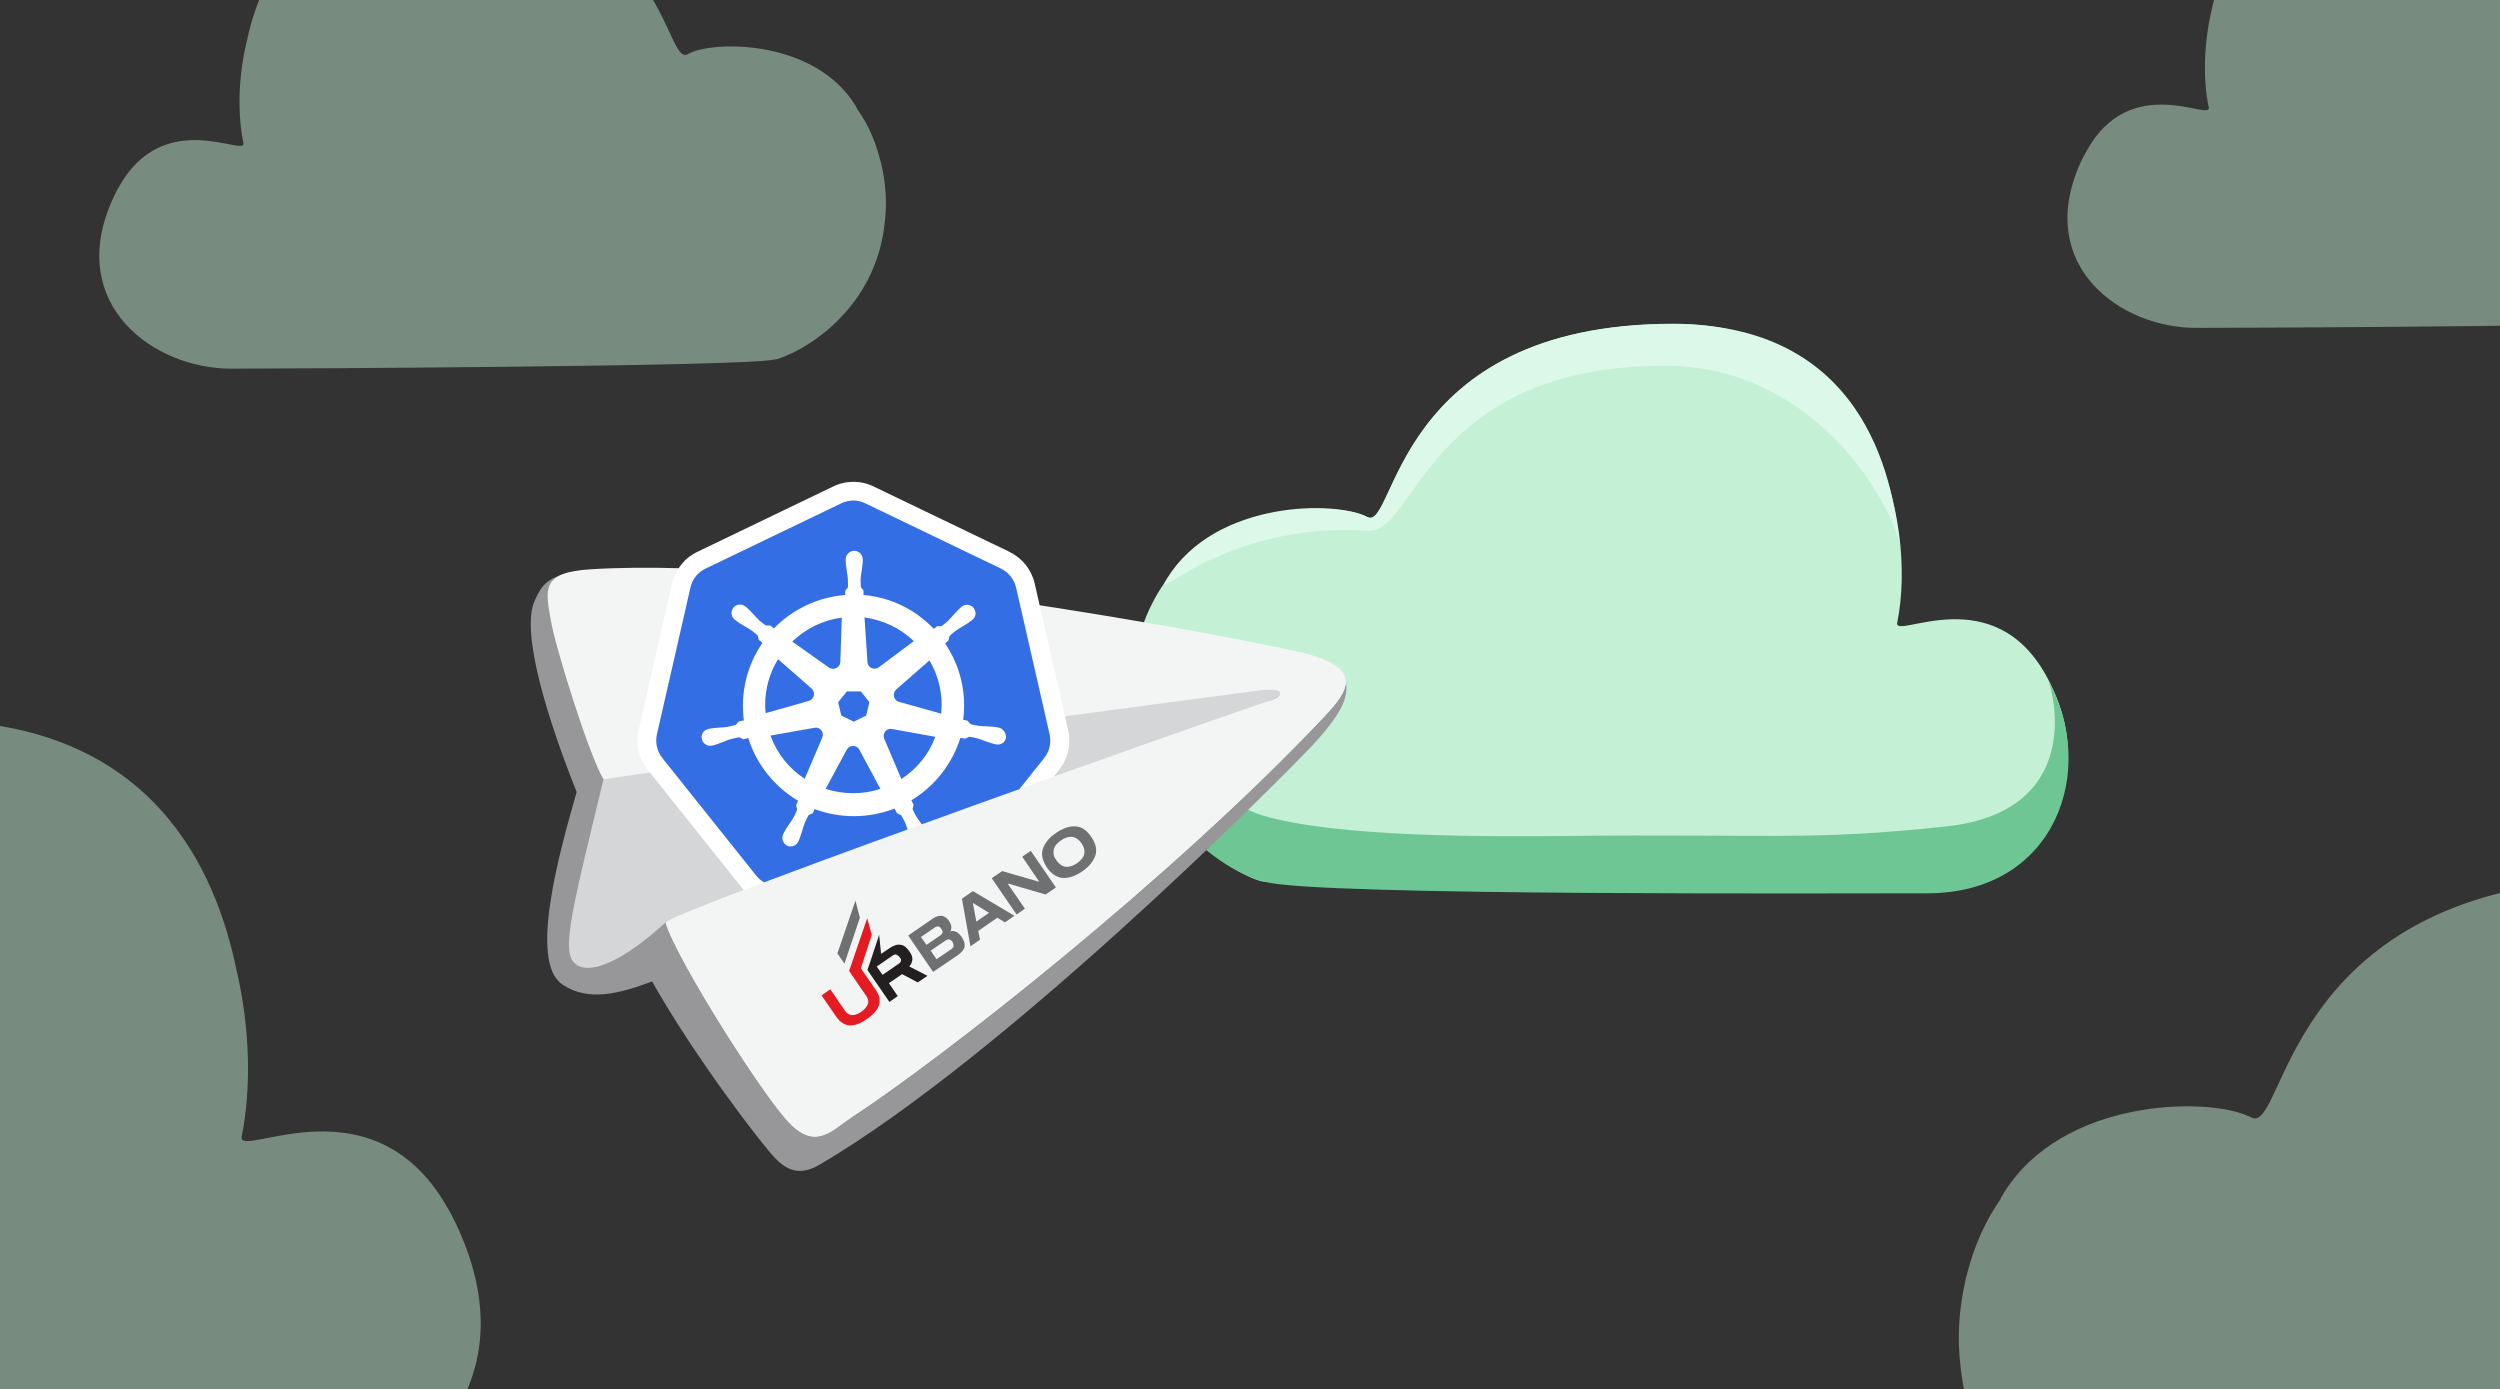 <?xml version="1.0" encoding="UTF-8"?> <svg xmlns="http://www.w3.org/2000/svg" xmlns:xlink="http://www.w3.org/1999/xlink" version="1.1" id="Layer_1" x="0px" y="0px" viewBox="0 0 1024 569" style="enable-background:new 0 0 1024 569;" xml:space="preserve"><rect x="0" y="0" width="1024" height="569" fill="#333333" stroke="none"/> <style type="text/css"> .st0{opacity:0.997;} .st1{fill:#C4F1D6;} .st2{fill:#6EC695;} .st3{fill:#DCF8E8;} .st4{fill:#F1F6F7;} .st5{opacity:0.14;fill:#00AF70;} .st6{opacity:0.61;fill:#00AF70;} .st7{fill:#00AF70;} .st8{fill:#6F7072;} .st9{fill:#231F20;} .st10{fill:#E41B23;} .st11{fill:#FFFFFF;} .st12{fill:none;stroke:#263238;stroke-width:6;stroke-linecap:round;stroke-linejoin:round;stroke-miterlimit:10;} .st13{fill:none;stroke:#97979A;stroke-width:10;stroke-linecap:round;stroke-linejoin:round;stroke-miterlimit:10;} .st14{fill:none;stroke:#00AF70;stroke-width:10;stroke-linecap:round;stroke-linejoin:round;stroke-miterlimit:10;} .st15{fill:#FFB75D;} .st16{fill:#FE844A;} .st17{fill:#E9F2FA;} .st18{fill:#D5D6D8;} .st19{fill:#F3F5F4;} .st20{fill:#97979A;} .st21{fill:#007349;} .st22{fill:#FFFFFF;stroke:#00AF70;stroke-width:10;stroke-linecap:round;stroke-linejoin:round;stroke-miterlimit:10;} .st23{fill:none;stroke:#00AF70;stroke-width:8;stroke-linecap:round;stroke-linejoin:round;} .st24{fill:none;stroke:#00AF70;stroke-width:8;stroke-linecap:round;stroke-linejoin:round;stroke-dasharray:23.195,26.509;} .st25{fill:none;stroke:#00AF70;stroke-width:8;stroke-linecap:round;stroke-linejoin:round;stroke-dasharray:23.413,26.758;} .st26{fill:none;stroke:#00AF70;stroke-width:8;stroke-linecap:round;stroke-linejoin:round;stroke-miterlimit:10;} .st27{fill:none;} .st28{opacity:0.16;fill:none;stroke:#D5D6D8;stroke-width:10;stroke-linecap:round;stroke-linejoin:round;stroke-miterlimit:10;} .st29{fill:none;stroke:#97979A;stroke-width:10;stroke-miterlimit:10;} .st30{opacity:0.14;fill:none;stroke:#97979A;stroke-width:10;stroke-linecap:round;stroke-linejoin:round;stroke-miterlimit:10;} .st31{opacity:0.61;fill:none;stroke:#97979A;stroke-width:10;stroke-linecap:round;stroke-linejoin:round;stroke-miterlimit:10;} .st32{opacity:0.59;fill:#C3F0D5;} .st33{opacity:0.6;fill:#C3F0D5;} .st34{fill:#C3F0D5;} .st35{fill:#F8F8F8;} .st36{fill:#333333;} .st37{fill:#CDCCCB;} .st38{fill:#DDDDDD;} .st39{fill:#434446;} .st40{fill:#595A5B;} .st41{fill:#85E3AD;} .st42{fill:#FFE0C9;} .st43{fill:#EBBA97;} .st44{fill:#B8B8B8;} .st45{fill:#EEC6A9;} .st46{fill:url(#SVGID_1_);} .st47{fill:none;stroke:#333333;stroke-width:1;stroke-linecap:round;stroke-linejoin:round;} .st48{fill:#D18C59;} .st49{fill:#54B67F;} .st50{fill:#336EE5;} .st51{opacity:0.47;fill:#C4F1D6;} </style> <g> <g class="st0"> <path class="st1" d="M517.8,361.1c-8.5-0.3-66.6-33.3-52.4-95.6c14.3-62.3,82.3-60.6,94.6-53.8c11.8,6.5,10.2-79,125.2-79.1 c82.7-0.1,100.2,81.6,91.9,122.5c-1.5,7.3,40.1-18.9,61.9,23.3c28.2,54.6-26.1,82.8-43.6,83.2 C774.7,362.1,537.2,361.9,517.8,361.1z"></path> </g> <g class="st0"> <path class="st2" d="M517.8,361.1c-13.7-2.5-65.2-32.8-52.4-95.6c2.1-12.2,5.3,53.2,51.7,68.5c30.6,9,90.6,8.7,125.4,8.4 c82.5-0.9,98.9,2.1,154.7-3.9c55.9-6,44.4-54,41.6-59.9c20.6,36.4,3.5,87.3-49.4,87.3C765.1,365.8,537.2,367.2,517.8,361.1z"></path> </g> <g class="st0"> <path class="st3" d="M560.5,217.4c-60.1-3.9-90,31.6-82.4,19.4c19.9-32.1,69.6-31.8,81.9-25c11.8,6.5,10.2-79,125.2-79.1 c82.7-0.1,90.5,70.4,92.9,89.9c-6-22.2-37.9-72.8-96.1-72.8C584.7,149.8,579.9,218.6,560.5,217.4z"></path> </g> </g> <path class="st51" d="M1270.2,546.7c0-0.1-0.1-0.2-0.1-0.3c-0.1-0.3-0.3-0.7-0.5-1c-0.8-1.7-1.6-3.4-2.5-5.2c-0.3-0.5-0.5-1-0.7-1.3 c-27.2-50.4-77.7-18.6-75.9-27.5c3.4-16.6,3.3-38.8-1.9-60.9c-7.2-34.6-29.7-90.8-111.7-90.7c0,0,0,0,0,0c0,0,0,0,0,0s0,0,0,0 c-137.8,0.2-140.3,99.4-153.5,98.3c-0.4,0-0.9-0.2-1.3-0.4c-0.3-0.2-0.7-0.4-1.1-0.5c-16.8-7.9-76.1-7.5-100.2,31.4 c-0.8,1.2-1.3,2.1-1.4,2.6c-6,8.6-10.8,18.9-13.9,31.4c-0.1,0.3-0.3,0.8-0.4,1.6c0,0,0,0,0,0c-2.9,12.7-3.4,24.4-2.1,35.2 c4.7,46.9,39.9,72.5,59.6,80.6c3.3,1.5,5.9,2.4,7.3,2.4l0,0c19.5,4.3,301,5.4,327.9,5.4C1245,647.8,1297.5,609,1270.2,546.7z"></path> <path class="st51" d="M188.5,505.1c0-0.1-0.1-0.2-0.1-0.3c-0.2-0.4-0.3-0.8-0.5-1.1c-0.9-1.9-1.8-3.9-2.8-5.8 c-0.3-0.6-0.6-1.1-0.8-1.4C153.8,439.8,97,475.5,99,465.5c3.8-18.7,3.7-43.6-2.2-68.5c-8.1-38.9-33.3-102-125.6-101.9c0,0,0,0,0,0 c0,0,0,0,0,0s0,0,0,0c-154.9,0.2-157.7,111.7-172.5,110.4c-0.5,0-1-0.2-1.5-0.5c-0.4-0.2-0.8-0.4-1.2-0.6 c-18.9-8.9-85.5-8.4-112.6,35.3c-0.9,1.4-1.4,2.3-1.6,2.9c-6.7,9.6-12.2,21.3-15.6,35.3c-0.2,0.3-0.3,0.9-0.4,1.8c0,0,0,0,0,0 c-3.3,14.3-3.8,27.5-2.3,39.5c5.2,52.7,44.9,81.5,66.9,90.6c3.7,1.7,6.6,2.7,8.2,2.7l0,0c21.9,4.9,338.2,6.1,368.5,6.1 C160.1,618.7,219.1,575.1,188.5,505.1z"></path> <path class="st51" d="M45.7,82.6c0-0.1,0-0.1,0.1-0.2c0.1-0.2,0.2-0.5,0.3-0.7c0.5-1.2,1.1-2.3,1.7-3.5c0.2-0.4,0.3-0.6,0.5-0.9 c18.4-34.2,52.6-12.6,51.4-18.7c-2.3-11.3-2.3-26.3,1.3-41.3c4.9-23.5,20.1-61.5,75.7-61.4c0,0,0,0,0,0c0,0,0,0,0,0s0,0,0,0 c93.4,0.1,95.1,67.4,104.1,66.6c0.3,0,0.6-0.1,0.9-0.3c0.2-0.1,0.5-0.2,0.7-0.4c11.4-5.4,51.6-5.1,67.9,21.3c0.5,0.8,0.8,1.4,1,1.8 c4.1,5.8,7.3,12.8,9.4,21.3c0.1,0.2,0.2,0.6,0.3,1.1c0,0,0,0,0,0c2,8.6,2.3,16.6,1.4,23.8c-3.2,31.8-27.1,49.2-40.4,54.6 c-2.3,1-4,1.6-5,1.6l0,0c-13.2,2.9-204,3.7-222.2,3.7C62.9,151.1,27.3,124.8,45.7,82.6z"></path> <path class="st51" d="M851.8,67.5c0-0.1,0-0.1,0.1-0.2c0.1-0.2,0.2-0.4,0.3-0.7c0.5-1.1,1.1-2.3,1.7-3.4c0.2-0.4,0.3-0.6,0.5-0.9 c18-33.4,51.5-12.3,50.3-18.3c-2.3-11-2.2-25.7,1.3-40.4c4.8-23,19.7-60.2,74.1-60.2c0,0,0,0,0,0c0,0,0,0,0,0c0,0,0,0,0,0 c91.4,0.1,93.1,66,101.9,65.2c0.3,0,0.6-0.1,0.9-0.3c0.2-0.1,0.5-0.2,0.7-0.4c11.1-5.3,50.5-5,66.5,20.8c0.5,0.8,0.8,1.4,1,1.7 c4,5.7,7.2,12.6,9.2,20.8c0.1,0.2,0.2,0.5,0.3,1.1c0,0,0,0,0,0c1.9,8.4,2.2,16.2,1.4,23.3c-3.1,31.1-26.5,48.1-39.5,53.5 c-2.2,1-3.9,1.6-4.9,1.6l0,0c-12.9,2.9-199.7,3.6-217.5,3.6C868.5,134.6,833.7,108.9,851.8,67.5z"></path> <g> <path class="st20" d="M236.2,324.4c-7,24.5-19.7,69.4-5.9,78.8c10.8,7.4,23.9,3.6,36.8-1.2c17.2,30.6,44.9,66.8,50.6,72.6 s11.1,6.5,18.1,2.4c75-44.1,184.4-153.4,201.2-171.1c16.7-17.7,14.5-22.9,14.3-27.6c-0.3-4.7-310.5-46.2-318.8-43.7 c-8.3,2.5-10.5,4.8-13.4,11.2C212.9,258.8,224.8,295.9,236.2,324.4z"></path> <path class="st18" d="M247.2,319.2c31.6-12.5,278.4-47.3,282.1-38.4c3.7,8.9-242.5,91-256.7,97c-12.3,11.4-27.5,21.5-35.5,17.9 C229.2,392.1,233,377.8,247.2,319.2z"></path> <path class="st19" d="M247.2,319.2c27.7-4.4,262.1-35.6,270.2-36.6c8.1-1,10.1,2.4,1.8,4.8c-8.3,2.4-233.3,81.9-246.6,90.4 c4.2,14.6,40.4,71.9,51.1,82.5c10.7,10.7,17.1,2.6,25.1-2.7c36.7-24,131.1-97.8,193.8-164.3c11-11.6,15.3-20.2-10.8-26.3 c-26.2-6.1-200-39.5-290.1-33.8c-20.1,1.3-18.3,8.2-16.1,20.8C227.5,265.3,241.4,309.7,247.2,319.2z"></path> </g> <g> <path class="st50" d="M379.6,368.8h-60.3c-5.8,0-11.1-2.6-14.7-7.1l-37.6-47.1c-3.6-4.5-4.9-10.3-3.6-15.9l13.4-58.7 c1.3-5.6,5-10.3,10.2-12.8l54.3-26.1c0,0,0,0,0,0c5.2-2.5,11.1-2.5,16.3,0l54.3,26.1c5.2,2.5,8.9,7.2,10.2,12.8l13.4,58.7 c1.3,5.6,0,11.4-3.6,15.9l-37.6,47.1C390.7,366.2,385.4,368.8,379.6,368.8z"></path> <path class="st11" d="M380.3,370.6h-61.6c-5.9,0-11.4-2.6-15-7.2l-38.4-48.1c-3.7-4.6-5-10.5-3.7-16.3l13.7-60 c1.3-5.7,5.1-10.5,10.4-13l55.5-26.7c0,0,0,0,0,0c5.3-2.6,11.4-2.6,16.7,0l55.5,26.7c5.3,2.6,9.1,7.3,10.4,13l13.7,60 c1.3,5.7,0,11.7-3.7,16.3l-38.4,48.1C391.6,368,386.2,370.6,380.3,370.6z M344.5,206.2L289,232.9c-3.2,1.5-5.5,4.4-6.2,7.8 l-13.7,60c-0.8,3.4,0,7,2.2,9.8l38.4,48.1c2.2,2.8,5.5,4.3,9,4.3h61.6c3.5,0,6.8-1.6,9-4.3l38.4-48.1c2.2-2.8,3-6.3,2.2-9.8 l-13.7-60c-0.8-3.4-3.1-6.3-6.2-7.8l-55.5-26.7C351.3,204.6,347.7,204.6,344.5,206.2L344.5,206.2z"></path> <path class="st11" d="M409,298c-3-0.6-6.2-0.4-8.2-0.7c-1.9-0.3-3.3-0.7-3.3-0.7l-1.2-1.4l0,0l-1.8-0.4c0.3-1.9,0.4-3.9,0.4-5.9 c0-9.4-2.9-18.1-7.8-25.4l1.4-1.1l0.4-1.8c0,0,0.9-1,2.5-2.2c1.6-1.2,4.4-2.5,6.9-4.5c1.5-1.2,1.7-3.4,0.5-4.9 c-1.2-1.5-3.5-1.7-4.9-0.5c-2.4,2-4.3,4.6-5.7,5.9c-1.5,1.3-2.6,2.1-2.6,2.1l-1.8,0l-1.3,1.1c-7.4-7.8-17.5-12.9-28.8-13.9v-1.8 l-1.1-1.4c0,0-0.1-1.3-0.1-3.3c0.1-2,0.9-5,0.9-8.1c0-1.9-1.6-3.5-3.5-3.5c-1.9,0-3.5,1.6-3.5,3.5c0,3.1,0.8,6.2,0.9,8.2 c0.1,2,0,3.3,0,3.3l-1.1,1.4v1.7c-11.4,0.9-21.7,6-29.2,13.7l-1.5-1.2l-1.8,0c0,0-1.1-0.7-2.6-2c-1.5-1.3-3.3-3.8-5.8-5.8 c-1.5-1.2-3.7-1-4.9,0.5c-1.2,1.5-0.9,3.7,0.5,4.9c2.4,1.9,5.3,3.3,6.9,4.4c1.6,1.2,2.6,2.1,2.6,2.1l0.4,1.8l1.5,1.2 c-5,7.3-8,16.2-8,25.7c0,2.1,0.1,4.1,0.4,6.1l-0.1,0l-2,0.4l0,0l-1.2,1.4c0,0-1.3,0.4-3.2,0.8c-2,0.4-5.1,0.2-8.1,0.9 c-1.9,0.4-3.1,2.3-2.6,4.2c0.4,1.9,2.4,3,4.2,2.6c3-0.7,5.9-2.2,7.8-2.7c1.9-0.5,3.3-0.7,3.3-0.7l1.7,0.8l2-0.5 c3.4,10.9,10.8,20,20.4,25.7l-0.8,1.8l0,0l0.4,1.8c0,0-0.4,1.3-1.4,3.1c-0.9,1.8-3,4.1-4.3,7c-0.8,1.7-0.1,3.8,1.6,4.7 c1.7,0.8,3.8,0,4.6-1.7c1.3-2.8,1.9-6,2.7-7.8c0.8-1.8,1.5-3,1.5-3l1.7-0.8l0.8-1.7c5,1.9,10.4,2.9,16.1,2.9 c5.9,0,11.4-1.1,16.6-3.1l1,1.9l1.7,0.8c0,0,0.7,1.1,1.6,2.9c0.8,1.8,1.4,4.9,2.9,7.7c0.9,1.7,3,2.4,4.7,1.5c1.7-0.9,2.4-3,1.5-4.7 c-1.4-2.8-3.5-5.2-4.5-6.9c-1-1.7-1.5-3-1.5-3l0.4-1.8l-0.9-1.8c9.5-5.7,16.7-14.8,20.1-25.6l1.9,0.4l1.6-0.8c0,0,1.4,0.1,3.3,0.6 c1.9,0.5,4.7,1.9,7.8,2.5c1.9,0.4,3.7-0.8,4.1-2.7C412.1,300.2,410.9,298.4,409,298z M374.3,262.6L360,273.3 c-1.9,1.4-4.6,0.2-4.7-2.2l-1.2-18.2C361.9,254,368.9,257.4,374.3,262.6z M346.9,283.2h5.7l3.5,4.4l-1.3,5.5l-5.1,2.5l-5.1-2.5 l-1.3-5.5L346.9,283.2z M344.8,253l-0.6,18.1c-0.1,2.3-2.7,3.7-4.7,2.3l-15-10.6C329.9,257.6,336.9,254,344.8,253z M313.4,288.8 c0-6.9,1.9-13.3,5.3-18.8l13.7,12c1.8,1.5,1.1,4.4-1.1,5.1l-17.7,5C313.5,291,313.4,289.9,313.4,288.8z M336.8,302.1l-7.2,16.9 c-6.4-4.2-11.4-10.4-14-17.7l18-3.2C335.9,297.6,337.7,299.9,336.8,302.1z M349.5,324.9c-3.9,0-7.7-0.6-11.3-1.8l8.6-16 c1.1-2.1,4.1-2.1,5.2,0l8.6,16C357.2,324.3,353.4,324.9,349.5,324.9z M369.2,319.1l-7-16.5c-0.9-2.2,0.9-4.5,3.2-4l17.7,3.2 C380.5,308.9,375.6,314.9,369.2,319.1z M385.5,292.3l-17.2-4.8c-2.3-0.6-2.9-3.5-1.2-5.1l13.6-11.9c3.2,5.4,5,11.6,5,18.3 C385.6,290,385.6,291.2,385.5,292.3z"></path> </g> <path class="st19" d="M517.4,282.6c8.1-1,10.1,2.4,1.8,4.8c-8.3,2.4-233.3,81.9-246.6,90.4c4.2,14.6,40.4,71.9,51.1,82.5 c10.7,10.7,17.1,2.6,25.1-2.7c36.7-24,131.1-97.8,193.8-164.3c11-11.6,15.3-20.2-10.8-26.3"></path> <g> <g> <path class="st8" d="M389.2,381.5L389.2,381.5c0.8-1.3,0.6-2.6-0.4-4.2c-1.7-2.5-4-2.9-6.8-1l-10,6.9l10.2,14.9l10.3-7 c1.5-1.1,2.4-2.2,2.6-3.4s-0.2-2.4-1.2-3.9c-0.8-1.1-1.5-1.8-2.2-2.1C390.8,381.3,390,381.2,389.2,381.5z M377.2,383.8l5.7-3.9 c0.5-0.4,1-0.5,1.5-0.4c0.4,0,0.8,0.4,1.2,1c0.4,0.6,0.6,1.1,0.5,1.4s-0.4,0.8-0.9,1.2l-5.7,3.9L377.2,383.8z M390.6,387.5 c0,0.5-0.5,0.9-1,1.3l-6,4.1l-2.4-3.5l6-4.1c0.6-0.4,1.1-0.6,1.6-0.5c0.5,0.1,0.9,0.4,1.4,1.1C390.5,386.6,390.6,387,390.6,387.5z "></path> <path class="st8" d="M394,368.1l3.5,19.5l3.9-2.7l-0.7-3.6l7.8-5.4l3.1,1.9l3.9-2.7L398.5,365L394,368.1z M399.9,377.5l-1.4-7.5 l0.1-0.1l6.5,4L399.9,377.5z"></path> <path class="st8" d="M425.7,361.2L425.7,361.2l-15.2-4.4l-4.3,2.9l10.2,14.9l3.4-2.4l-7-10.2l0.1-0.1l15.4,4.5l4.2-2.9l-10.3-15 l-3.5,2.4L425.7,361.2L425.7,361.2z"></path> <path class="st8" d="M440.6,338.5c-2.4-0.2-5.2,0.7-8.1,2.7c-2.9,2-4.6,4.2-5.4,6.6c-0.7,2.4,0,4.9,1.7,7.5c1.8,2.6,4,4.1,6.4,4.3 c2.4,0.2,5.2-0.7,8.1-2.7c2.9-2,4.6-4.2,5.4-6.6c0.7-2.4,0.1-4.8-1.7-7.5C445.1,340.1,443.1,338.6,440.6,338.5z M444.1,349.8 c-0.3,1.4-1.3,2.6-3,3.8c-1.6,1.1-3.2,1.6-4.7,1.4c-1.4-0.2-2.6-1.1-3.7-2.6s-1.4-2.9-1.1-4.4c0.3-1.4,1.3-2.6,3-3.8 c1.6-1.1,3.2-1.6,4.7-1.4c1.4,0.2,2.6,1.1,3.7,2.6C444,346.9,444.4,348.3,444.1,349.8z"></path> <path class="st9" d="M372.4,395.9c0.8-0.8,1.2-1.8,1.3-2.8c0.1-1.1-0.3-2.1-1.2-3.4c-1.1-1.6-2.3-2.6-3.6-2.7 c-1.3-0.3-2.8,0.2-4.6,1.4l-3.4,2.3l-0.8-7.8l-3.6,10.9l-1.2,3.5l9,13.1l3.4-2.4l-3.6-5.3l5.4-3.7l6.4,3.4l4-2.7l-7.2-3.7 L372.4,395.9L372.4,395.9z M369,393.6c0,0.5-0.5,0.9-1.1,1.3l-6.4,4.4l-2.4-3.4l6.4-4.4c0.6-0.4,1.2-0.7,1.6-0.5s0.9,0.4,1.3,1 C369,392.6,369.2,393.1,369,393.6z"></path> <path class="st10" d="M355.2,376.1l-7.4,21.6l1,1.5l6,8.7c0.8,1.2,1.1,2.3,0.6,3.5c-0.4,1-1.3,2.1-2.6,3s-2.6,1.4-3.7,1.4 c-1.1,0-2.2-0.6-3-1.8l-6-8.8l-3.6,2.5l6,8.7c1.6,2.3,3.5,3.5,5.6,3.6c2,0.1,4.4-0.8,7-2.6c2.5-1.7,4.2-3.6,4.9-5.6 c0.7-1.9,0.3-4.1-1.4-6.5l-6-8.7l4.5-13.7L355.2,376.1z"></path> <path class="st8" d="M352.2,375.9l-1.8-7l-7.4,21.6l1,1.5l1.9,2.7L352.2,375.9z"></path> </g> </g> </svg> 